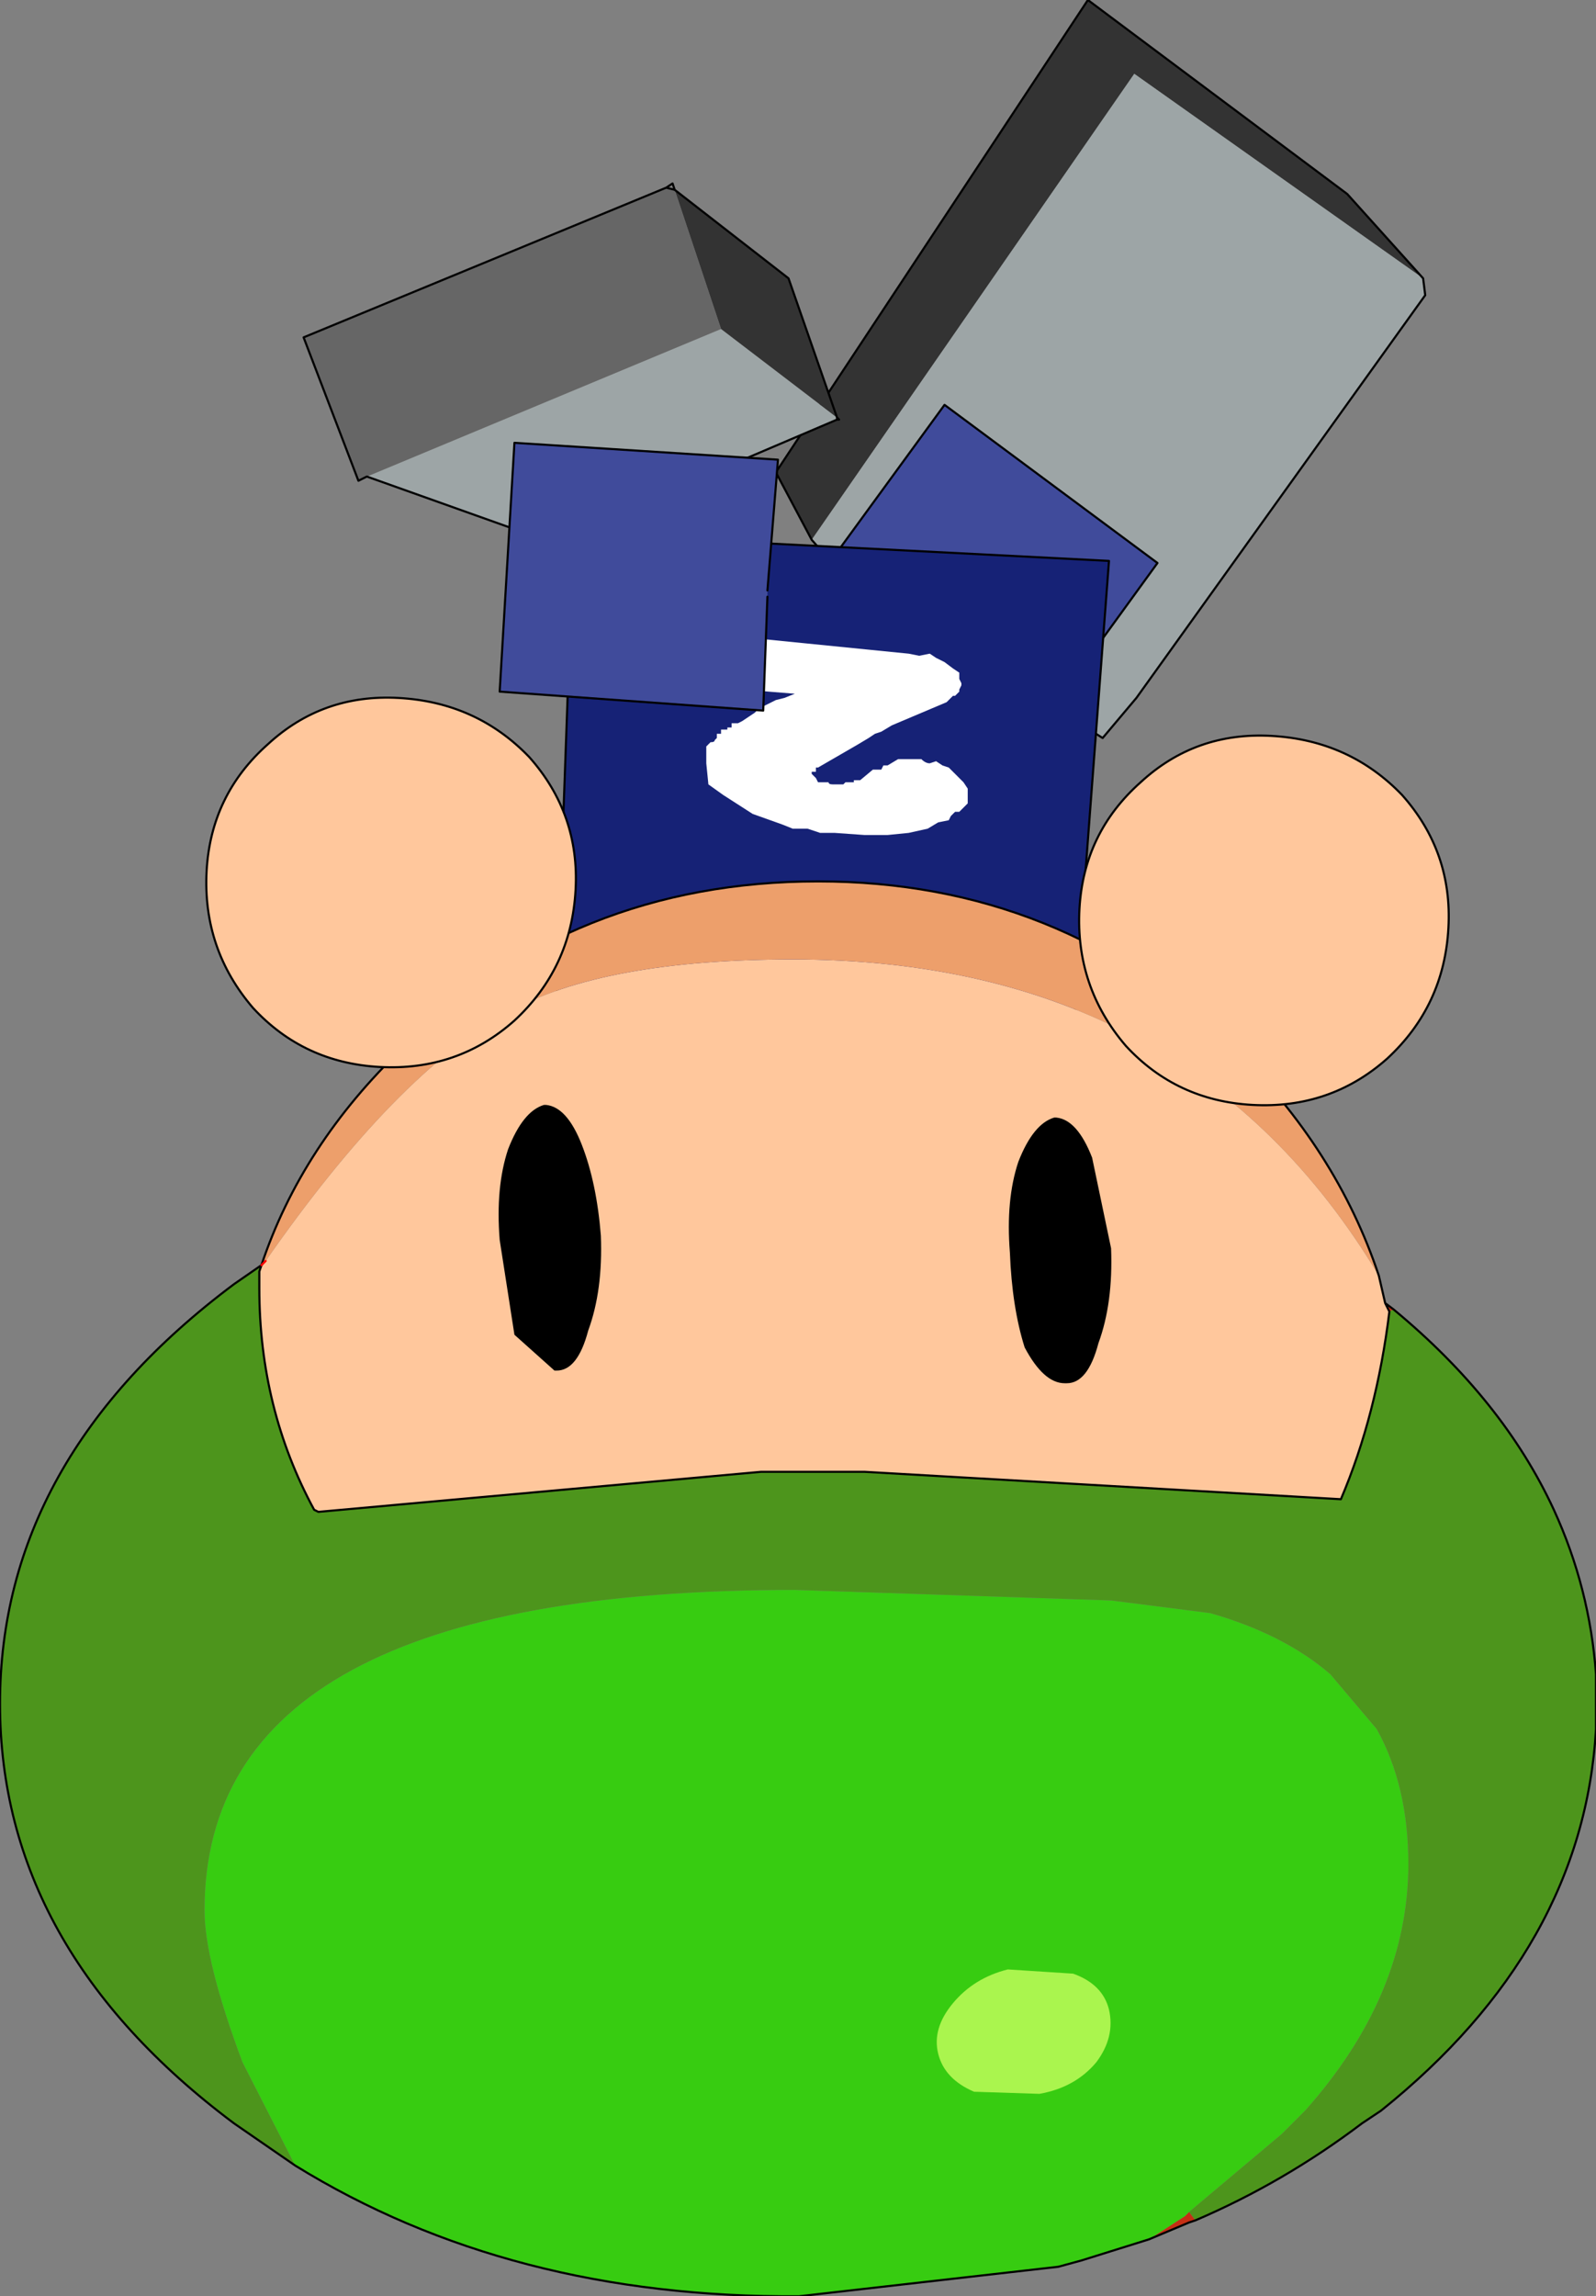 <?xml version="1.0" encoding="UTF-8" standalone="no"?>
<svg xmlns:xlink="http://www.w3.org/1999/xlink" height="54.45px" width="37.85px" xmlns="http://www.w3.org/2000/svg">
  <rect width="100%" height="100%" fill="#808080" stroke="none"/>
  <g transform="matrix(1.0, 0.0, 0.0, 1.0, 18.6, 21.3)">
    <path d="M0.65 -8.5 L-0.2 -10.1 7.2 -21.3 13.35 -16.7 15.15 -14.7 8.3 -19.55 0.65 -8.5" fill="#333333" fill-rule="evenodd" stroke="none"/>
    <path d="M15.15 -14.7 L15.2 -14.3 8.35 -4.75 7.55 -3.8 1.35 -7.7 0.65 -8.5 8.3 -19.55 15.15 -14.7" fill="#9da5a6" fill-rule="evenodd" stroke="none"/>
    <path d="M15.15 -14.7 L15.2 -14.3 8.35 -4.75 7.55 -3.8 1.35 -7.7 0.65 -8.5 -0.2 -10.1 7.2 -21.3 13.35 -16.7 15.15 -14.7 Z" fill="none" stroke="#000000" stroke-linecap="round" stroke-linejoin="round" stroke-width="0.05"/>
    <path d="M6.9 -5.3 L5.25 -3.15 0.3 -6.9 3.8 -11.7 8.85 -7.95 7.0 -5.4 6.9 -5.3" fill="#404b9b" fill-rule="evenodd" stroke="none"/>
    <path d="M6.9 -5.3 L5.25 -3.15 0.3 -6.9 3.8 -11.7 8.85 -7.95 7.0 -5.4" fill="none" stroke="#000000" stroke-linecap="round" stroke-linejoin="round" stroke-width="0.05"/>
    <path d="M-0.75 5.55 L-5.5 5.3 -5.0 -8.65 7.7 -8.0 6.65 5.9 -0.05 5.6 -0.75 5.55" fill="#162276" fill-rule="evenodd" stroke="none"/>
    <path d="M-0.75 5.55 L-5.5 5.3 -5.0 -8.65 7.7 -8.0 6.65 5.9 -0.05 5.6" fill="none" stroke="#000000" stroke-linecap="round" stroke-linejoin="round" stroke-width="0.05"/>
    <path d="M-1.85 -3.45 L-1.85 -3.6 -1.75 -3.7 Q-1.65 -3.7 -1.65 -3.75 L-1.6 -3.8 -1.6 -3.9 -1.5 -3.9 -1.5 -4.0 -1.45 -4.0 -1.35 -4.0 -1.35 -4.05 -1.25 -4.05 -1.25 -4.15 -1.1 -4.15 -1.0 -4.2 -0.85 -4.3 -0.7 -4.4 -0.6 -4.5 -0.4 -4.6 -0.2 -4.7 0.0 -4.75 0.25 -4.85 -1.0 -4.95 -1.4 -5.05 -1.8 -5.25 -2.1 -5.4 -2.2 -5.7 -2.1 -5.9 -1.85 -6.05 -1.55 -6.25 -1.05 -6.2 2.95 -5.8 3.2 -5.75 3.45 -5.8 3.6 -5.7 3.8 -5.6 4.0 -5.45 4.15 -5.35 4.15 -5.2 4.2 -5.1 4.2 -5.05 4.15 -4.95 4.15 -4.9 4.05 -4.8 4.0 -4.8 3.9 -4.7 3.85 -4.65 2.55 -4.1 2.3 -3.95 2.15 -3.9 2.0 -3.8 1.75 -3.65 0.8 -3.1 0.75 -3.1 0.75 -3.0 0.65 -3.0 0.65 -2.95 0.75 -2.85 0.8 -2.75 1.0 -2.75 1.05 -2.75 Q1.05 -2.7 1.15 -2.7 L1.25 -2.7 1.4 -2.7 1.45 -2.75 1.55 -2.75 1.65 -2.75 1.65 -2.8 1.8 -2.8 2.1 -3.05 2.3 -3.05 2.35 -3.15 2.45 -3.15 2.7 -3.3 2.85 -3.3 3.0 -3.3 3.25 -3.3 Q3.35 -3.2 3.45 -3.2 L3.6 -3.25 3.75 -3.15 3.9 -3.1 4.1 -2.9 4.25 -2.75 4.35 -2.6 4.35 -2.5 4.35 -2.45 4.35 -2.25 4.3 -2.2 4.2 -2.1 4.15 -2.05 4.05 -2.05 3.95 -1.95 3.9 -1.85 3.65 -1.8 3.4 -1.65 2.95 -1.55 2.45 -1.5 1.9 -1.5 1.2 -1.55 0.85 -1.55 0.55 -1.65 0.2 -1.65 -0.05 -1.75 -0.75 -2.0 -1.45 -2.45 -1.8 -2.7 -1.85 -3.2 -1.85 -3.3 -1.85 -3.45" fill="#ffffff" fill-rule="evenodd" stroke="none"/>
    <path d="M1.25 -11.35 L-5.55 -8.45 -9.9 -10.0 -1.5 -13.5 1.25 -11.4 1.25 -11.35" fill="#9da5a6" fill-rule="evenodd" stroke="none"/>
    <path d="M-2.6 -16.8 L0.1 -14.7 1.25 -11.4 -1.5 -13.5 -2.6 -16.8" fill="#333333" fill-rule="evenodd" stroke="none"/>
    <path d="M-9.9 -10.0 L-10.1 -9.9 -11.4 -13.3 -2.8 -16.85 -2.6 -16.8 -1.5 -13.5 -9.9 -10.0" fill="#666666" fill-rule="evenodd" stroke="none"/>
    <path d="M-2.8 -16.85 L-2.65 -16.95 -2.6 -16.8 0.1 -14.7 1.25 -11.4 1.3 -11.35 1.25 -11.35 -5.55 -8.45 -9.9 -10.0 -10.1 -9.9 -11.4 -13.3 -2.8 -16.85 -2.6 -16.8 M1.25 -11.4 L1.25 -11.35" fill="none" stroke="#000000" stroke-linecap="round" stroke-linejoin="round" stroke-width="0.05"/>
    <path d="M-0.4 -7.15 L-0.5 -4.45 -6.75 -4.9 -6.4 -10.8 -0.15 -10.4 -0.4 -7.3 -0.4 -7.15" fill="#404b9b" fill-rule="evenodd" stroke="none"/>
    <path d="M-0.4 -7.15 L-0.5 -4.45 -6.75 -4.9 -6.4 -10.8 -0.15 -10.4 -0.4 -7.3" fill="none" stroke="#000000" stroke-linecap="round" stroke-linejoin="round" stroke-width="0.05"/>
    <path d="M-12.45 8.85 L-12.45 8.9 -12.45 9.25 Q-12.45 12.1 -11.15 14.5 L-11.05 14.55 -0.55 13.6 1.9 13.6 13.2 14.25 Q14.05 12.25 14.35 9.8 L14.25 9.6 14.1 8.95 Q9.6 1.45 0.2 1.45 -4.3 1.45 -6.55 2.7 -9.2 4.15 -12.3 8.6 L-12.45 8.85" fill="#ffc79c" fill-rule="evenodd" stroke="none"/>
    <path d="M-12.4 8.7 L-12.45 8.85 -12.3 8.6 Q-9.2 4.15 -6.55 2.7 -4.3 1.45 0.2 1.45 9.6 1.45 14.1 8.95 13.1 5.95 10.65 3.55 6.55 -0.4 0.8 -0.4 -5.0 -0.4 -9.05 3.55 -11.45 5.85 -12.4 8.7 L-12.3 8.6 -12.4 8.7" fill="#ed9f6b" fill-rule="evenodd" stroke="none"/>
    <path d="M9.6 31.15 L9.5 31.25 8.65 31.8 9.6 31.4 9.75 31.35 9.6 31.15 M14.35 9.8 L14.45 9.75 14.25 9.6 14.35 9.8" fill="#c52f14" fill-rule="evenodd" stroke="none"/>
    <path d="M9.6 31.15 L11.8 29.3 12.35 28.75 Q14.8 26.0 14.8 22.9 14.8 21.05 14.05 19.7 L12.95 18.4 Q11.85 17.45 10.1 16.95 L7.75 16.65 0.25 16.4 Q-13.75 16.4 -13.75 24.0 -13.75 25.2 -12.85 27.6 L-11.6 30.05 Q-6.5 33.2 0.35 33.15 L6.5 32.45 7.05 32.3 8.65 31.8 9.5 31.25 9.6 31.15" fill="#37cc11" fill-rule="evenodd" stroke="none"/>
    <path d="M-11.6 30.05 L-12.85 27.6 Q-13.75 25.2 -13.75 24.0 -13.75 16.4 0.25 16.4 L7.75 16.65 10.1 16.95 Q11.85 17.45 12.95 18.4 L14.05 19.7 Q14.8 21.05 14.8 22.9 14.8 26.0 12.35 28.75 L11.8 29.3 9.6 31.15 9.75 31.35 Q11.85 30.45 13.7 29.05 L14.15 28.75 Q18.95 24.9 19.25 19.7 L19.25 19.1 19.25 18.4 Q19.1 16.35 18.25 14.5 17.05 11.9 14.45 9.75 L14.35 9.8 Q14.05 12.25 13.2 14.25 L1.9 13.6 -0.55 13.6 -11.05 14.55 -11.15 14.5 Q-12.45 12.1 -12.45 9.25 L-12.45 8.9 -12.45 8.85 -12.4 8.7 -13.05 9.15 Q-18.6 13.3 -18.6 19.1 -18.6 24.9 -13.05 29.05 L-11.6 30.05" fill="#4d951c" fill-rule="evenodd" stroke="none"/>
    <path d="M8.65 31.8 L7.05 32.3 6.5 32.45 0.35 33.15 Q-6.5 33.2 -11.6 30.05 L-13.05 29.05 Q-18.6 24.9 -18.6 19.1 -18.6 13.3 -13.05 9.15 L-12.4 8.7 -12.45 8.85 -12.45 8.9 -12.45 9.25 Q-12.45 12.1 -11.15 14.5 L-11.05 14.55 -0.55 13.6 1.9 13.6 13.2 14.25 Q14.05 12.25 14.35 9.8 L14.25 9.6 14.45 9.75 Q17.05 11.9 18.25 14.5 19.1 16.35 19.25 18.4 L19.25 19.1 19.25 19.7 Q18.95 24.9 14.15 28.75 L13.7 29.05 Q11.85 30.45 9.75 31.35 L9.6 31.4 8.65 31.8 M14.25 9.6 L14.1 8.95 Q13.1 5.95 10.65 3.55 6.55 -0.4 0.8 -0.4 -5.0 -0.4 -9.05 3.55 -11.45 5.85 -12.4 8.7" fill="none" stroke="#000000" stroke-linecap="round" stroke-linejoin="round" stroke-width="0.05"/>
    <path d="M-12.4 8.7 L-12.3 8.6" fill="none" stroke="#ff0000" stroke-linecap="round" stroke-linejoin="round" stroke-width="0.05"/>
    <path d="M-4.8 5.85 Q-5.15 4.95 -5.65 4.9 L-5.7 4.9 Q-6.2 5.05 -6.55 5.95 -6.85 6.85 -6.75 8.1 L-6.4 10.35 -5.45 11.2 -5.4 11.2 Q-4.9 11.2 -4.65 10.25 -4.3 9.3 -4.35 8.0 -4.45 6.75 -4.8 5.85" fill="#000000" fill-rule="evenodd" stroke="none"/>
    <path d="M7.3 6.15 Q6.95 5.25 6.45 5.2 L6.4 5.2 Q5.9 5.35 5.55 6.25 5.25 7.15 5.35 8.4 5.4 9.7 5.7 10.65 6.15 11.5 6.65 11.5 L6.7 11.5 Q7.2 11.5 7.45 10.55 7.8 9.6 7.75 8.3 L7.3 6.15" fill="#000000" fill-rule="evenodd" stroke="none"/>
    <path d="M6.85 25.5 L5.3 25.4 Q4.5 25.6 4.0 26.2 3.5 26.8 3.65 27.4 3.8 28.0 4.5 28.3 L6.05 28.35 Q6.9 28.2 7.4 27.6 7.85 27.0 7.7 26.35 7.55 25.75 6.85 25.5" fill="#aaf54e" fill-rule="evenodd" stroke="none"/>
    <path d="M8.45 -2.75 Q9.75 -3.95 11.55 -3.85 13.4 -3.75 14.65 -2.45 15.85 -1.1 15.75 0.7 15.65 2.55 14.3 3.8 12.95 5.0 11.1 4.9 9.3 4.8 8.1 3.5 6.9 2.1 7.0 0.25 7.1 -1.55 8.45 -2.75" fill="#ffc79c" fill-rule="evenodd" stroke="none"/>
    <path d="M8.45 -2.75 Q9.75 -3.95 11.55 -3.85 13.4 -3.75 14.65 -2.45 15.85 -1.1 15.75 0.7 15.65 2.55 14.3 3.8 12.95 5.0 11.1 4.9 9.3 4.8 8.1 3.5 6.9 2.1 7.0 0.25 7.1 -1.55 8.45 -2.75 Z" fill="none" stroke="#000000" stroke-linecap="round" stroke-linejoin="round" stroke-width="0.05"/>
    <path d="M-12.25 -3.65 Q-10.95 -4.85 -9.15 -4.75 -7.3 -4.65 -6.05 -3.35 -4.85 -2.0 -4.95 -0.2 -5.05 1.65 -6.4 2.9 -7.75 4.1 -9.6 4.0 -11.4 3.9 -12.6 2.6 -13.8 1.2 -13.7 -0.65 -13.6 -2.45 -12.25 -3.65" fill="#ffc79c" fill-rule="evenodd" stroke="none"/>
    <path d="M-12.25 -3.65 Q-10.95 -4.85 -9.15 -4.75 -7.3 -4.65 -6.05 -3.35 -4.85 -2.0 -4.95 -0.2 -5.05 1.65 -6.4 2.9 -7.75 4.1 -9.6 4.0 -11.4 3.9 -12.6 2.6 -13.8 1.2 -13.7 -0.65 -13.6 -2.45 -12.25 -3.65 Z" fill="none" stroke="#000000" stroke-linecap="round" stroke-linejoin="round" stroke-width="0.05"/>
  </g>
</svg>

